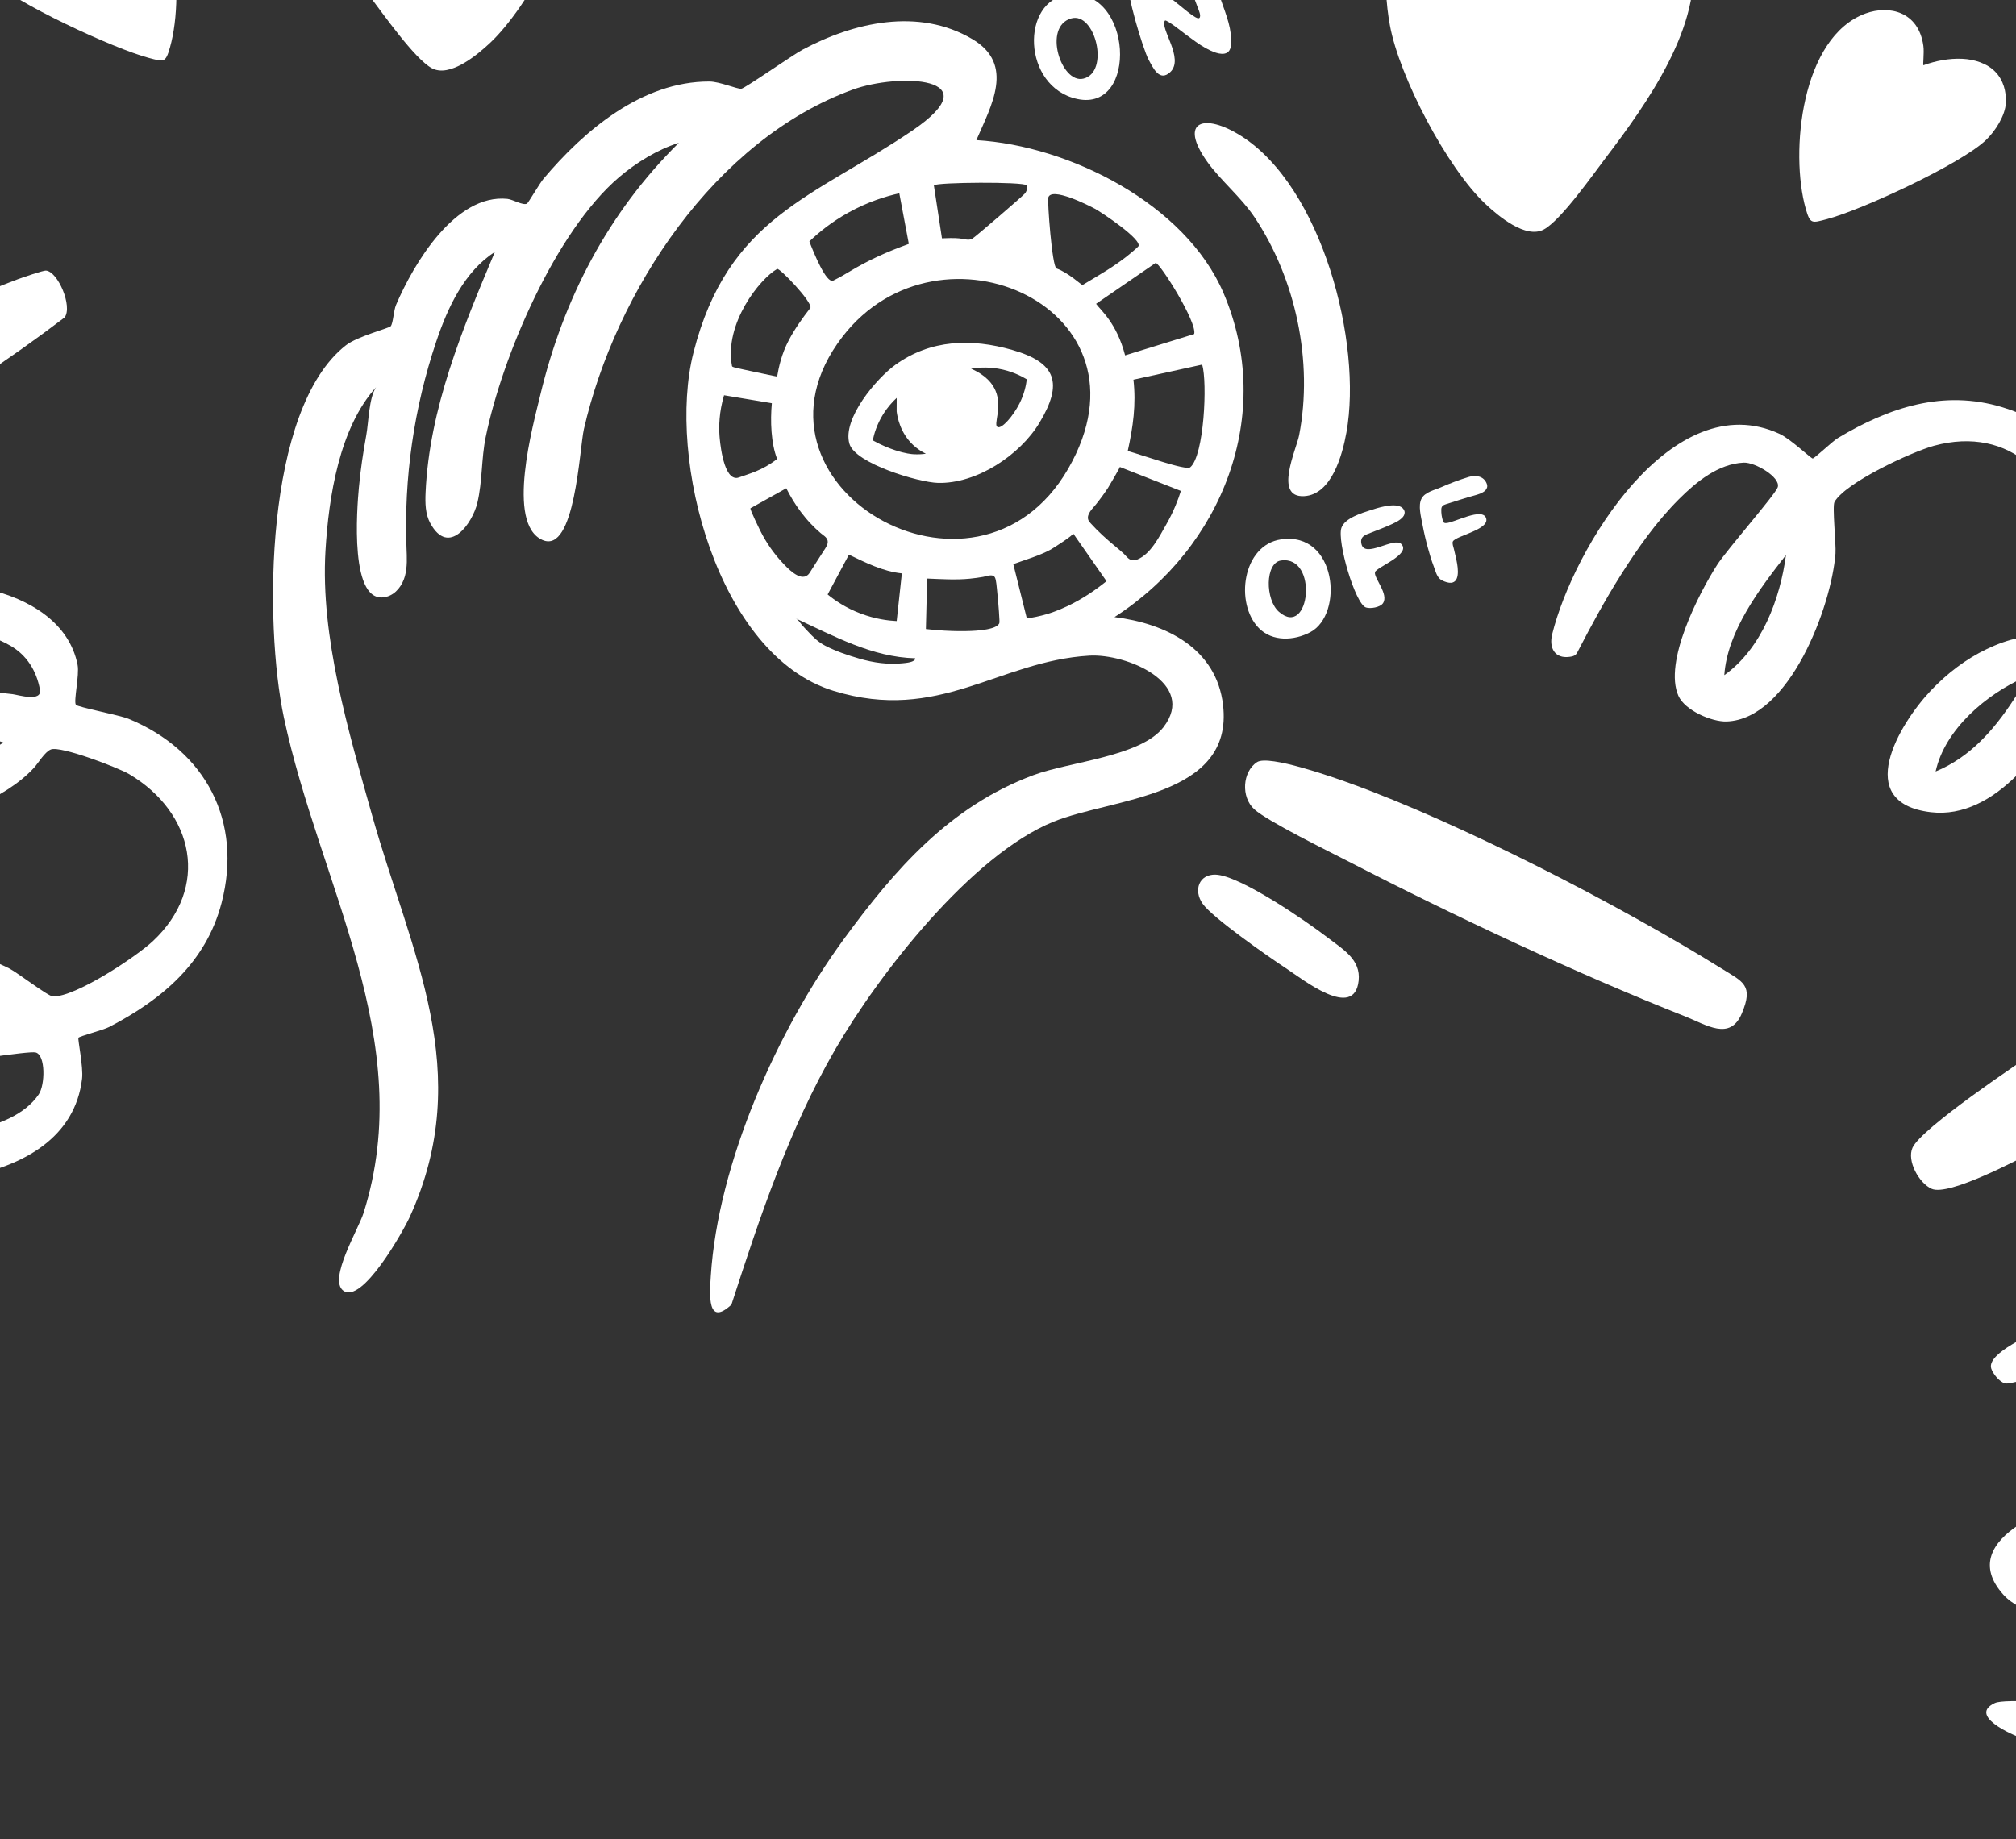 <svg width="400" height="365" viewBox="0 0 400 365" fill="none" xmlns="http://www.w3.org/2000/svg">
<rect x="0" y="0" width="400" height="365" fill="#333333" stroke="none"/>
<path d="M267.692 171.038C263.866 169.059 251.553 163.04 248.871 160.611C246.182 158.174 246.523 153.145 249.407 151.251C251.739 149.722 264.623 154.278 267.766 155.415C290.014 163.456 321.428 179.673 341.627 192.243C345.818 194.85 347.987 195.491 345.593 201.133C343.249 206.655 338.561 203.372 334.296 201.688C313.026 193.298 288.043 181.551 267.692 171.035V171.038Z" fill="white"/>
<path d="M255.076 192.111C251.673 189.872 240.543 182.111 238.614 179.344C236.728 176.643 237.935 173.492 241.164 173.577C245.988 173.701 259.263 182.863 263.458 186.096C266.462 188.413 270.036 190.404 269.571 194.645C268.709 202.531 258.499 194.362 255.076 192.107V192.111Z" fill="white"/>
<path d="M193.723 27.809C212.195 28.9 235.192 40.503 242.744 58.117C253.074 82.216 242.511 108.706 221.125 122.467C231.296 123.72 241.363 128.649 242.67 139.926C244.797 158.285 220.651 158.344 209.009 163.078C192.757 169.687 174.367 193.309 165.689 208.319C156.558 224.113 150.76 241.514 145.122 258.923C140.286 263.39 140.799 256.894 141.031 253.25C142.46 230.819 154.253 204.407 167.397 186.42C177.576 172.493 188.457 160.008 205.043 153.83C212.195 151.168 226.34 150.159 230.842 144.315C237.56 135.603 223.546 129.677 216.127 130.119C198.054 131.198 186.366 143.539 165.383 137.105C142.39 130.053 132.242 91.06 137.589 69.988C144.439 43.01 161.452 39.203 181.022 25.915C196.983 15.077 178.193 14.518 169.205 17.785C141.858 27.724 122.117 57.842 115.854 85.158C114.969 89.019 114.115 110.014 107.634 107.165C100.315 103.944 105.803 84.258 107.161 78.561C111.732 59.351 120.662 42.203 134.69 28.345C130.464 29.68 126.242 32.257 122.819 35.182C110.215 45.955 99.656 70.683 96.365 86.757C95.484 91.053 95.736 95.512 94.712 99.804C93.742 103.855 89.038 110.565 85.371 103.828C84.377 102.004 84.354 99.819 84.443 97.743C85.181 81.103 91.731 65.339 98.189 49.987C92.127 53.934 88.856 60.95 86.551 67.803C82.134 80.932 80.124 94.871 80.656 108.714C80.73 110.6 80.842 112.524 80.341 114.341C79.841 116.157 78.584 117.891 76.767 118.408C69.181 120.569 70.861 100.572 71.206 96.804C71.525 93.284 72.056 89.788 72.685 86.314C73.139 83.807 73.201 78.964 74.61 76.857C67.326 84.933 65.222 98.597 64.582 109.269C63.554 126.437 69.169 145.239 73.818 161.759C81.56 189.284 94.409 212.735 81.312 241.487C80.039 244.281 71.82 258.97 68.09 256.117C65.125 253.847 71.106 243.975 72.13 240.738C82.945 206.538 63.356 175.527 56.32 142.359C52.408 123.922 52.424 81.153 68.649 68.514C70.915 66.748 77.229 65.126 77.528 64.742C78.017 64.113 78.099 61.641 78.576 60.52C82.084 52.292 90.334 38.442 100.657 39.467C101.74 39.575 103.816 40.848 104.569 40.406C104.825 40.255 107.068 36.393 107.832 35.485C115.904 25.9 127.391 16.136 140.756 16.179C142.782 16.187 146.29 17.708 147.085 17.615C147.799 17.533 157.229 10.94 159.193 9.888C169.349 4.436 182.279 1.448 192.939 7.769C201.423 12.799 196.665 20.999 193.719 27.817L193.723 27.809ZM203.736 36.777C202.979 36.036 185.978 36.164 185.291 36.777L186.897 47.294C187.72 47.275 189.245 47.182 190.367 47.31C191.484 47.438 192.194 47.783 192.943 47.348C193.537 47.003 202.94 38.916 203.375 38.38C203.759 37.907 203.964 36.999 203.739 36.777H203.736ZM165.336 55.68C166.811 54.943 167.599 54.469 168.46 53.95C172.434 51.551 175.961 49.991 180.323 48.4L178.433 38.361C175.802 38.943 172.213 40.037 168.336 42.191C164.944 44.073 162.387 46.188 160.586 47.915C161.405 50.034 163.951 56.375 165.336 55.684V55.68ZM225.863 48.897C226.752 47.577 218.455 42.078 217.256 41.434C215.921 40.716 208.586 37.014 207.989 39.218C207.802 39.901 208.734 52.968 209.634 53.282C211.959 54.093 214.601 56.596 214.784 56.569C218.587 54.291 220.721 53.065 223.306 51.078C224.233 50.368 225.758 49.052 225.859 48.897H225.863ZM236.935 66.302C237.606 64.031 230.175 52.242 229.298 52.176L217.477 60.294C218.436 61.622 221.552 64.082 223.236 70.524L236.931 66.298L236.935 66.302ZM154.191 53.375C150.722 55.366 143.659 64.233 145.234 72.631C145.281 72.887 145.653 72.922 149.837 73.826C151.653 74.218 153.155 74.533 154.191 74.742C154.517 72.86 155.06 70.248 156.523 67.485C157.722 65.219 159.247 63.092 160.804 61.082C161.13 59.837 154.653 53.107 154.191 53.371V53.375ZM211.959 92.997C230.252 61.199 186.466 41.714 167.141 66.849C144.66 96.09 193.619 124.873 211.959 92.997ZM223.756 89.504C226.674 90.3 235.305 93.447 236.162 92.733C238.914 90.432 239.585 75.914 238.53 72.356L224.889 75.351C225.444 80.28 224.819 84.704 223.756 89.508V89.504ZM153.143 80.02L143.659 78.44C142.669 81.82 142.63 84.603 142.754 86.435C142.805 87.153 143.356 94.425 145.859 94.829C146.154 94.875 146.391 94.829 146.55 94.766C148.478 94.064 151.242 93.412 154.195 91.084C152.976 88.01 152.813 83.509 153.143 80.02ZM234.3 97.425C234.3 97.425 222.192 92.675 222.188 92.671C222.277 92.706 220.038 96.517 219.852 96.8C219.103 97.941 218.296 99.047 217.438 100.114C216.825 100.879 215.587 101.996 215.905 103.098C215.991 103.389 216.196 103.626 216.402 103.851C217.912 105.52 219.576 107.022 221.311 108.45C221.854 108.896 222.39 109.35 222.91 109.827C223.333 110.215 223.705 110.778 224.222 111.038C224.672 111.267 225.223 111.217 225.689 111.023C228.343 109.928 230.039 106.455 231.385 104.107C232.91 101.445 233.791 99.058 234.304 97.421L234.3 97.425ZM158.863 101.546C157.773 100.087 156.822 98.519 156.007 96.897C156.007 96.897 148.913 100.863 148.909 100.863C148.7 100.979 150.791 105.225 151.005 105.636C152.119 107.794 153.52 109.816 155.177 111.593C156.12 112.606 158.7 115.485 160.287 114.1C160.497 113.914 160.652 113.673 160.8 113.436C161.669 112.047 162.561 110.677 163.446 109.3C163.823 108.714 164.37 108.015 164.207 107.274C164.059 106.595 163.295 106.203 162.806 105.78C162.15 105.217 161.521 104.619 160.924 103.991C160.187 103.219 159.5 102.4 158.859 101.542L158.863 101.546ZM219.542 115.334L212.929 105.861C213.123 106.141 208.912 108.83 208.462 109.071C206.103 110.347 203.553 111.03 201.054 111.958C201.95 115.548 202.843 119.141 203.739 122.731C204.838 122.579 206.242 122.319 207.841 121.838C208.303 121.698 209.82 121.225 211.807 120.282C214.858 118.834 217.481 117.007 219.542 115.338V115.334ZM178.938 113.79C175.205 113.413 171.759 111.663 168.441 110.076L164.215 117.977C165.616 119.122 167.82 120.658 170.835 121.788C173.656 122.847 176.167 123.169 177.913 123.258L178.942 113.79H178.938ZM183.707 124.838C186.397 125.152 188.655 125.238 190.316 125.253C197.309 125.307 198.081 124.089 198.272 123.697C198.345 123.546 198.299 122.808 198.202 121.337C198.112 119.96 198.008 118.908 197.802 116.855C197.651 115.334 197.569 114.562 197.15 114.313C196.595 113.987 195.652 114.383 195.082 114.484C194.205 114.639 193.324 114.76 192.435 114.845C189.602 115.125 186.792 114.93 183.96 114.818C183.96 114.818 183.711 124.838 183.711 124.842L183.707 124.838ZM181.596 130.643C173.028 130.426 165.453 126.219 157.889 122.731C158.401 122.967 158.723 123.565 159.073 123.976C159.469 124.442 159.899 124.881 160.315 125.327C161.327 126.421 162.402 127.469 163.741 128.156C165.887 129.258 168.181 130.03 170.494 130.705C173.303 131.524 176.241 131.94 179.163 131.625C179.714 131.567 181.635 131.427 181.596 130.643Z" fill="white"/>
<path d="M246.221 26.959C262.291 37.103 270.367 68.017 267.146 85.848C266.35 90.261 264.228 98.162 258.764 98.461C252.663 98.79 257.219 89.201 257.766 86.365C260.592 71.766 257.099 55.304 248.864 43.033C246.268 39.168 242.092 35.698 239.566 32.155C233.71 23.94 238.992 22.399 246.221 26.963V26.959Z" fill="white"/>
<path d="M243.679 10.301C243.61 10.367 243.528 10.421 243.443 10.471C242.244 11.123 240.272 10.118 239.228 9.548C237.87 8.803 236.651 7.84 235.394 6.936C235.091 6.719 231.389 3.758 231.141 4.084C230.035 5.551 235.091 11.655 232.162 14.34C230.074 16.254 228.82 13.568 227.885 11.818C226.81 9.804 223.263 -1.869 224.012 -3.328C226.181 -7.566 236.95 4.705 237.986 3.552C238.367 3.129 237.835 2.023 237.688 1.604C237.28 0.444 236.791 -0.689 236.384 -1.854C235.743 -3.693 234.381 -8.005 237.494 -8.501C238.813 -8.711 239.31 -7.388 239.826 -6.452C240.94 -4.434 241.561 -2.009 242.313 0.16C243.307 3.028 244.533 5.923 244.234 9.028C244.188 9.497 244.021 9.994 243.679 10.305V10.301Z" fill="white"/>
<path d="M212.048 -1.086C224.652 -2.444 225.948 22.265 213.744 19.645C202.765 17.289 202.42 -0.049 212.048 -1.086ZM212.548 3.653C206.859 5.267 210.546 16.669 214.951 15.609C220.271 14.332 217.31 2.298 212.548 3.653Z" fill="white"/>
<path d="M249.772 124.652C244.945 119.715 246.54 108.147 254.193 107.041C265.237 105.446 266.7 121.923 259.967 125.47C256.746 127.17 252.446 127.38 249.772 124.648V124.652ZM254.177 111.232C250.991 111.678 250.999 119.028 253.773 121.431C259.932 126.759 261.663 110.184 254.177 111.232Z" fill="white"/>
<path d="M277.984 100.605C278.29 100.78 278.523 101.036 278.651 101.393C278.795 101.796 278.64 102.254 278.364 102.584C277.712 103.36 276.548 103.849 275.644 104.253C274.472 104.781 273.261 105.215 272.07 105.693C270.96 106.135 269.803 106.414 270.121 107.92C270.754 110.92 276.583 106.488 278.042 107.971C280.064 110.027 273.051 112.569 272.819 113.559C272.555 114.688 275.632 117.956 274.394 119.725C273.824 120.544 271.891 120.851 271.018 120.556C268.88 119.834 265.259 107.412 266.152 104.769C266.815 102.809 270.226 101.8 271.942 101.249C273.071 100.888 276.447 99.736 277.984 100.605Z" fill="white"/>
<path d="M294.757 97.281C294.264 97.812 293.328 98.107 292.711 98.278C290.763 98.809 288.839 99.45 286.906 100.055C286.32 100.238 285.986 100.455 285.971 101.122C285.951 101.879 286.064 102.64 286.293 103.361C286.339 103.501 286.394 103.649 286.518 103.73C286.611 103.792 286.724 103.804 286.832 103.812C288.303 103.885 294.326 100.439 294.896 102.962C295.385 105.131 288.936 106.311 288.28 107.436C288.07 107.797 288.396 108.616 288.478 108.973C288.699 109.943 288.955 110.909 289.118 111.891C289.452 113.874 289.421 116.517 286.584 115.392C286.273 115.267 285.967 115.128 285.715 114.91C285.024 114.313 284.783 113.199 284.465 112.376C284.015 111.22 283.669 110.025 283.34 108.829C282.909 107.269 282.532 105.69 282.237 104.095C281.966 102.62 281.322 100.327 282.051 98.949C282.75 97.626 284.686 97.253 285.944 96.695C287.721 95.907 289.549 95.224 291.408 94.653C292.785 94.23 294.419 94.459 294.993 96.004C295.191 96.535 295.052 96.947 294.753 97.273L294.757 97.281Z" fill="white"/>
<path d="M177.666 72.385C184.69 67.356 192.723 67.127 200.853 69.451C209.662 71.97 210.923 76.095 206.266 83.864C202.393 90.326 193.782 96.034 186.098 95.832C182.284 95.731 169.699 92.002 168.538 88.075C167.083 83.147 173.905 75.082 177.67 72.389L177.666 72.385ZM203.732 75.276C202.572 74.578 200.635 73.6 198.051 73.165C195.816 72.789 193.926 72.956 192.672 73.165C194.248 73.856 196.51 75.148 197.523 77.531C198.951 80.888 197.015 84.322 197.938 84.753C198.78 85.149 201.012 82.576 202.269 80.1C203.235 78.199 203.589 76.441 203.732 75.273V75.276ZM183.704 90.043C182.943 89.674 182.035 89.119 181.154 88.288C178.62 85.894 178.061 82.848 177.91 81.66C177.91 80.764 177.914 79.863 177.918 78.967C177.107 79.716 176.106 80.799 175.198 82.266C173.975 84.249 173.428 86.119 173.168 87.392C174.922 88.374 176.478 88.979 177.638 89.359C179.703 90.035 180.898 90.124 181.275 90.147C182.272 90.205 183.11 90.128 183.704 90.043Z" fill="white"/>
<path d="M318.641 31.254C316.041 34.679 309.75 43.655 306.347 45.523C302.765 47.489 297.298 42.898 294.712 40.462C287.128 33.322 277.623 15.227 275.767 4.98C274.236 -3.468 274.649 -13.237 280.272 -20.172C289.408 -31.441 300.744 -20.633 306.005 -11.642C314.125 -20.129 332.873 -25.104 335.669 -9.107C338.105 4.835 326.593 20.779 318.643 31.255L318.641 31.254Z" fill="white"/>
<path d="M381.645 12.948C384.097 12.063 386.722 11.554 389.343 11.672C391.711 11.778 394.25 12.542 395.926 14.287C397.494 15.92 398.088 18.163 397.991 20.381C397.878 22.939 395.884 26.026 394.051 27.782C389.058 32.568 369.366 41.68 362.484 43.489C359.497 44.275 359.161 44.535 358.276 41.406C355.114 30.227 357.385 7.279 370.191 2.66C374.792 1.001 380.666 2.232 381.621 9.096C381.82 10.524 381.466 13.013 381.647 12.949L381.645 12.948Z" fill="white"/>
<path d="M73.361 -0.746C75.96 2.679 82.252 11.655 85.655 13.523C89.237 15.489 94.704 10.898 97.29 8.462C104.873 1.322 114.379 -16.773 116.235 -27.02C117.766 -35.468 117.353 -45.237 111.73 -52.172C102.593 -63.441 91.258 -52.633 85.996 -43.642C77.877 -52.129 59.129 -57.104 56.333 -41.107C53.897 -27.165 65.409 -11.221 73.359 -0.745L73.361 -0.746Z" fill="white"/>
<path d="M10.357 -19.052C7.905 -19.937 5.28 -20.446 2.659 -20.328C0.291 -20.222 -2.248 -19.458 -3.924 -17.713C-5.492 -16.08 -6.086 -13.837 -5.989 -11.619C-5.876 -9.061 -3.882 -5.974 -2.049 -4.219C2.944 0.568 22.636 9.68 29.518 11.489C32.505 12.274 32.841 12.535 33.726 9.406C36.888 -1.774 34.617 -24.721 21.811 -29.34C17.21 -30.999 11.336 -29.768 10.381 -22.904C10.182 -21.476 10.536 -18.987 10.355 -19.051L10.357 -19.052Z" fill="white"/>
<path d="M359.655 90.988C359.974 91.039 363.519 87.619 364.673 86.925C374.848 80.828 385.63 77.268 397.306 80.823C413.285 85.692 421.448 99.315 418.78 115.696C418.47 117.596 415.445 125.568 415.677 126.06C416.057 126.859 421.086 128.522 422.6 129.918C434.944 141.306 422.972 166.389 411.034 173.577C408.81 174.918 405.298 174.982 405.287 172.022C410.614 163.38 418.487 153.919 418.85 143.289C418.977 139.517 417.292 136.199 414.502 133.708C412.593 132 411.353 136.815 410.896 137.838C406.364 148.005 395.968 162.695 383.121 161.188C367.479 159.345 376.781 143.688 383.158 136.987C386.337 133.649 390.05 130.789 394.222 128.802C396.271 127.825 398.439 127.015 400.666 126.582C401.906 126.343 404.512 126.419 405.538 125.625C407.196 124.335 409.456 112.332 409.495 109.847C409.744 94.813 398.72 84.37 383.74 88.462C379.262 89.685 366.134 95.785 363.991 99.611C363.514 100.462 364.327 108.014 364.185 109.85C363.385 120.374 355.037 142.748 342.591 143.183C339.63 143.286 334.308 140.981 333.022 138.098C330.036 131.415 337.062 117.793 340.693 112.112C342.562 109.185 352.327 98.054 352.732 96.674C353.311 94.699 348.215 91.713 345.978 91.811C340.925 92.035 336.532 95.651 333.124 99.059C328.649 103.534 324.95 108.779 321.582 114.121C318.484 119.034 315.718 124.141 313.047 129.299C312.928 129.531 312.802 129.767 312.61 129.942C312.292 130.227 311.844 130.298 311.422 130.357C308.495 130.76 307.305 128.576 307.966 125.891C312.165 108.788 331.827 76.243 353.122 86.121C355.243 87.103 359.256 90.925 359.663 90.993L359.655 90.988ZM354.361 110.149C349.077 116.911 342.721 125.297 342.121 133.99C349.521 128.736 353.207 118.859 354.361 110.149ZM401.77 134.38C394.129 137.771 385.897 144.713 384.053 153.105C390.807 150.329 395.537 144.957 399.469 138.967C400.269 137.748 401.54 135.789 401.768 134.377L401.77 134.38Z" fill="white"/>
<path d="M439.655 255.653C449.217 255.249 463.935 256.883 471.343 263.516C489.255 279.552 479.397 293.883 463.575 305.378C462.438 306.202 456.797 309.345 456.721 309.747C456.672 310.01 459.18 313.194 459.663 314.207C466.139 327.879 452.538 338.811 440.881 343.054C430.67 346.772 411.856 348.47 401.426 345.044C398.946 344.23 390.535 340.418 395.805 337.974C397.861 337.019 410.264 338.149 413.754 337.966C424.592 337.399 444.325 334.353 450.494 324.529C452.037 322.067 451.684 314.499 449.082 313.609C448.383 313.373 437.659 318.354 435.433 318.962C426.368 321.437 404.421 324.207 397.464 316.435C387.306 305.081 409.067 297.641 417.494 296.543C426.014 295.433 434.102 296.951 442.098 299.917C446.396 301.511 446.905 304.161 451.553 301.602C461.05 296.37 482.293 279.722 466.101 269.77C454.57 262.684 429.982 265.699 417.42 268.862C414.232 269.665 399.473 274.979 397.825 274.554C396.748 274.273 395.413 272.654 395.083 271.584C394.149 268.543 403.39 264.619 405.808 263.49C414.934 259.232 429.55 256.072 439.656 255.647L439.655 255.653ZM434.483 306.659C429.895 305.134 424.879 305.186 420.161 305.903C417.907 306.244 415.656 306.741 413.483 307.434C412.124 307.869 410.791 308.397 409.508 309.019C408.87 309.328 406.574 311.168 405.999 311.078C416.165 312.681 428.3 311.543 437.436 307.343C436.514 307.345 435.493 306.99 434.483 306.659Z" fill="white"/>
<path d="M485.957 176.267C485.721 176.733 482.366 179.507 481.591 180.109C460.279 196.547 427.946 215.897 403.934 228.315C400.331 230.177 386.66 237.423 383.276 235.931C380.768 234.827 378.29 230.372 379.47 227.769C381.221 223.898 400.454 210.987 405.136 207.898C428.682 192.375 453.609 178.405 479.982 168.242C482.706 168.038 487.027 174.144 485.955 176.264L485.957 176.267Z" fill="white"/>
<path d="M15.562 205.958C15.686 205.659 20.457 204.433 21.652 203.814C32.178 198.343 40.86 191.027 43.952 179.219C48.179 163.059 40.855 148.967 25.505 142.654C23.725 141.923 15.351 140.321 15.053 139.865C14.571 139.123 15.791 133.968 15.395 131.947C12.165 115.466 -15.471 112.516 -27.849 118.917C-30.157 120.108 -32.052 123.066 -29.537 124.626C-19.385 124.619 -7.201 122.872 2.042 128.134C5.321 130.003 7.264 133.176 7.924 136.858C8.377 139.379 3.626 137.912 2.517 137.764C-8.517 136.296 -26.477 137.451 -31.926 149.182C-38.555 163.47 -20.345 163.753 -11.296 161.833C-6.787 160.876 -2.406 159.212 1.473 156.701C3.38 155.468 5.205 154.046 6.741 152.376C7.595 151.445 8.896 149.187 10.11 148.728C12.077 147.993 23.484 152.358 25.622 153.627C38.556 161.295 41.672 176.157 30.336 186.77C26.948 189.942 14.873 197.926 10.49 197.746C9.516 197.707 3.51 193.056 1.872 192.215C-7.51 187.381 -30.94 182.764 -37.833 193.137C-39.473 195.604 -40.299 201.345 -38.518 203.951C-34.391 209.997 -19.107 211.152 -12.367 211.037C-8.894 210.979 5.704 208.496 7.092 208.874C9.077 209.416 8.949 215.321 7.693 217.175C4.855 221.361 -0.528 223.208 -5.216 224.324C-11.373 225.789 -17.778 226.192 -24.093 226.26C-29.901 226.323 -35.7 226.003 -41.493 225.574C-41.752 225.554 -42.019 225.538 -42.269 225.61C-42.679 225.731 -42.974 226.075 -43.245 226.404C-45.122 228.686 -43.886 230.844 -41.253 231.687C-24.486 237.075 13.536 237.386 16.284 214.072C16.559 211.752 15.407 206.33 15.562 205.949L15.562 205.958ZM-3.531 200.425C-12.059 201.382 -22.532 202.4 -30.25 198.354C-21.898 194.806 -11.554 196.843 -3.531 200.425ZM0.678 147.349C-6.214 152.08 -16.441 155.452 -24.555 152.625C-18.651 148.327 -11.596 147.114 -4.434 146.905C-2.977 146.862 -0.642 146.807 0.68 147.352L0.678 147.349Z" fill="white"/>
<path d="M9.125 53.696C8.605 53.653 4.484 55.057 3.566 55.402C-21.604 64.938 -55.028 82.333 -78.189 96.275C-81.663 98.368 -94.998 106.214 -95.502 109.878C-95.876 112.592 -93.38 117.038 -90.546 117.397C-86.331 117.934 -65.255 108.321 -60.17 105.952C-34.61 94.034 -9.648 80.126 12.829 62.991C14.43 60.779 11.494 53.898 9.127 53.7L9.125 53.696Z" fill="white"/>
</svg>
